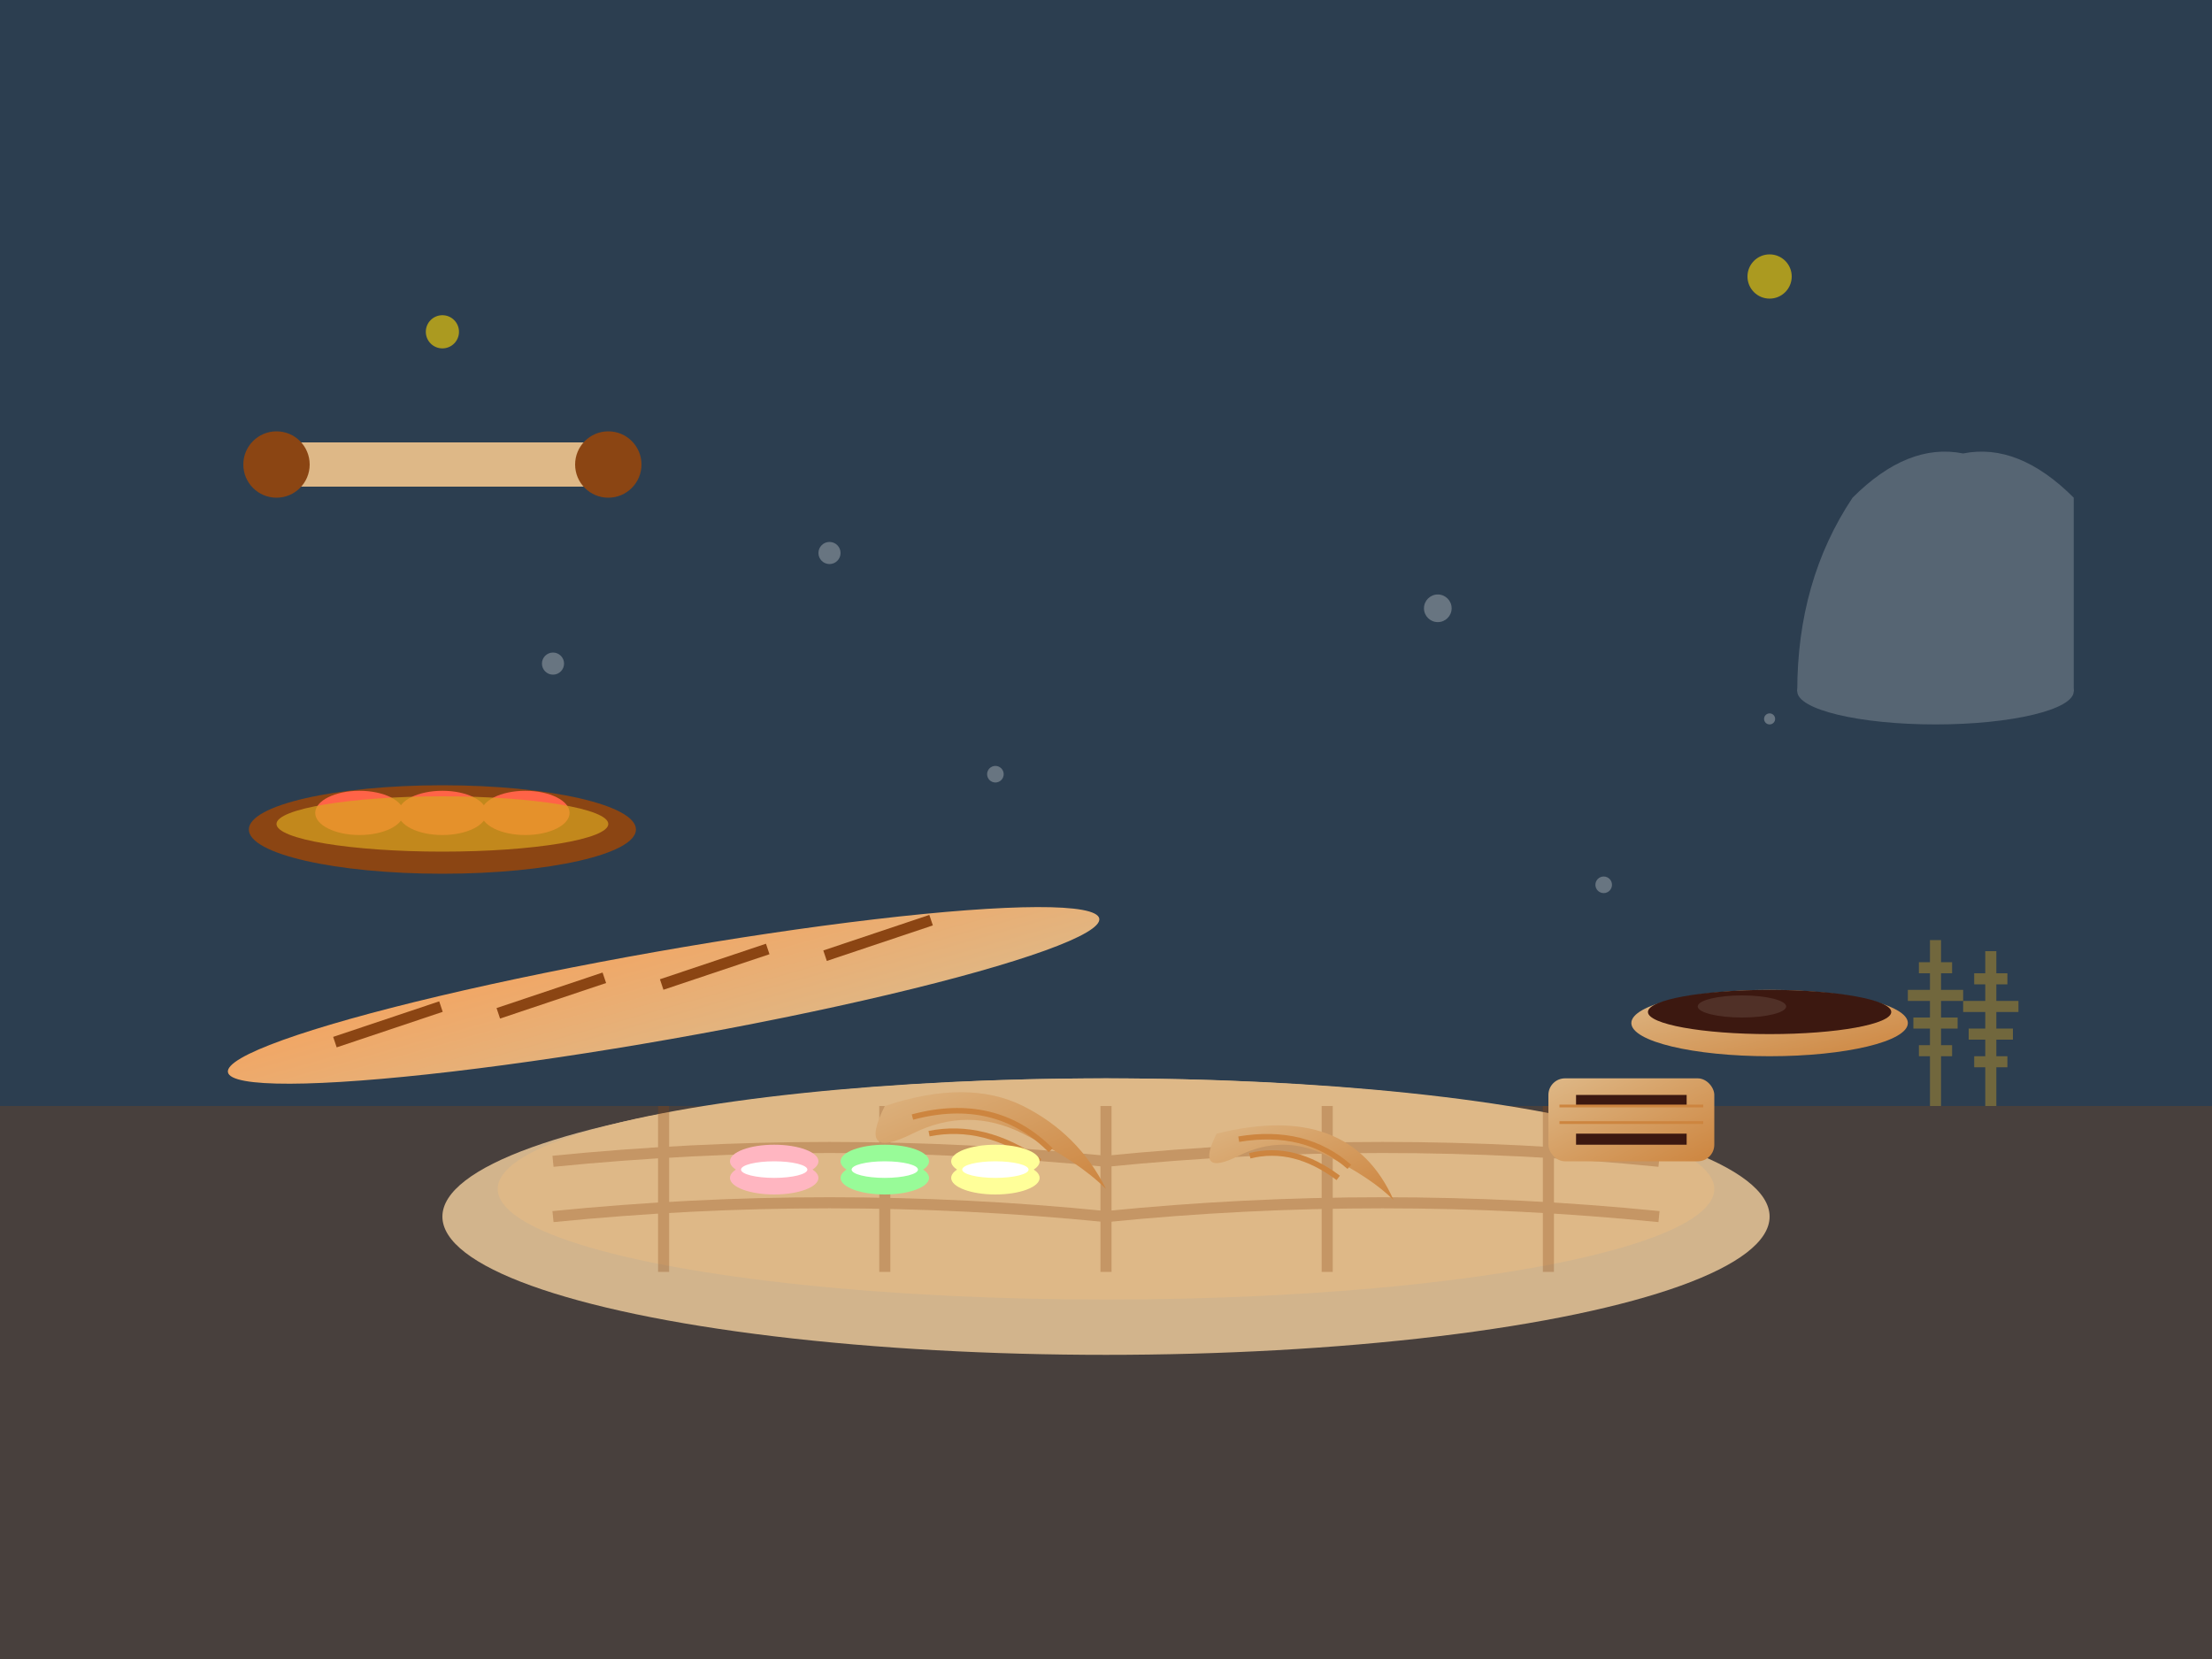 <svg width="400" height="300" viewBox="0 0 400 300" fill="none" xmlns="http://www.w3.org/2000/svg">
  <defs>
    <linearGradient id="croissantGrad" x1="0%" y1="0%" x2="100%" y2="100%">
      <stop offset="0%" style="stop-color:#DEB887;stop-opacity:1"/>
      <stop offset="100%" style="stop-color:#CD853F;stop-opacity:1"/>
    </linearGradient>
    <linearGradient id="breadGrad" x1="0%" y1="0%" x2="100%" y2="100%">
      <stop offset="0%" style="stop-color:#F4A460;stop-opacity:1"/>
      <stop offset="100%" style="stop-color:#DEB887;stop-opacity:1"/>
    </linearGradient>
  </defs>
  
  <!-- Background -->
  <rect width="400" height="300" fill="#2c3e50"/>
  
  <!-- Bakery counter -->
  <rect x="0" y="200" width="400" height="100" fill="#8B4513" opacity="0.3"/>
  
  <!-- Wicker basket -->
  <ellipse cx="200" cy="220" rx="120" ry="25" fill="#D2B48C"/>
  <ellipse cx="200" cy="215" rx="110" ry="20" fill="#DEB887"/>
  
  <!-- Basket weave pattern -->
  <g opacity="0.3">
    <path d="M100 210 Q150 205 200 210 Q250 205 300 210" stroke="#8B4513" stroke-width="2" fill="none"/>
    <path d="M100 220 Q150 215 200 220 Q250 215 300 220" stroke="#8B4513" stroke-width="2" fill="none"/>
    <path d="M120 200 L120 230" stroke="#8B4513" stroke-width="2"/>
    <path d="M160 200 L160 230" stroke="#8B4513" stroke-width="2"/>
    <path d="M200 200 L200 230" stroke="#8B4513" stroke-width="2"/>
    <path d="M240 200 L240 230" stroke="#8B4513" stroke-width="2"/>
    <path d="M280 200 L280 230" stroke="#8B4513" stroke-width="2"/>
  </g>
  
  <!-- Croissants -->
  <g transform="translate(160, 200)">
    <path d="M0 0 Q15 -5 25 0 Q35 5 40 15 Q35 10 25 5 Q15 0 5 5 Q-5 10 0 0" fill="url(#croissantGrad)"/>
    <!-- Croissant layers -->
    <path d="M5 2 Q20 -2 30 8" stroke="#CD853F" stroke-width="1" fill="none"/>
    <path d="M8 5 Q18 3 28 10" stroke="#CD853F" stroke-width="1" fill="none"/>
  </g>
  
  <g transform="translate(220, 205)">
    <path d="M0 0 Q12 -3 20 0 Q28 3 32 12 Q28 8 20 4 Q12 0 4 4 Q-4 8 0 0" fill="url(#croissantGrad)"/>
    <path d="M4 1 Q16 -1 24 6" stroke="#CD853F" stroke-width="1" fill="none"/>
    <path d="M6 4 Q14 2 22 8" stroke="#CD853F" stroke-width="1" fill="none"/>
  </g>
  
  <!-- French baguette -->
  <g transform="translate(120, 180) rotate(-10)">
    <ellipse cx="0" cy="0" rx="80" ry="8" fill="url(#breadGrad)"/>
    <!-- Baguette scoring -->
    <path d="M-60 -2 L-40 -5" stroke="#8B4513" stroke-width="2"/>
    <path d="M-30 -2 L-10 -5" stroke="#8B4513" stroke-width="2"/>
    <path d="M0 -2 L20 -5" stroke="#8B4513" stroke-width="2"/>
    <path d="M30 -2 L50 -5" stroke="#8B4513" stroke-width="2"/>
  </g>
  
  <!-- Pain au chocolat -->
  <g transform="translate(280, 195)">
    <rect x="0" y="0" width="30" height="15" fill="url(#croissantGrad)" rx="3"/>
    <!-- Chocolate strips -->
    <rect x="5" y="3" width="20" height="2" fill="#3C1810"/>
    <rect x="5" y="10" width="20" height="2" fill="#3C1810"/>
    <!-- Pastry layers -->
    <path d="M2 5 L28 5" stroke="#CD853F" stroke-width="0.5"/>
    <path d="M2 8 L28 8" stroke="#CD853F" stroke-width="0.5"/>
  </g>
  
  <!-- French macarons -->
  <g transform="translate(140, 210)">
    <!-- Pink macaron -->
    <ellipse cx="0" cy="0" rx="8" ry="3" fill="#FFB6C1"/>
    <ellipse cx="0" cy="3" rx="8" ry="3" fill="#FFB6C1"/>
    <ellipse cx="0" cy="1.5" rx="6" ry="1.5" fill="#FFFFFF"/>
    
    <!-- Green macaron -->
    <g transform="translate(20, 0)">
      <ellipse cx="0" cy="0" rx="8" ry="3" fill="#98FB98"/>
      <ellipse cx="0" cy="3" rx="8" ry="3" fill="#98FB98"/>
      <ellipse cx="0" cy="1.5" rx="6" ry="1.5" fill="#FFFFFF"/>
    </g>
    
    <!-- Yellow macaron -->
    <g transform="translate(40, 0)">
      <ellipse cx="0" cy="0" rx="8" ry="3" fill="#FFFF99"/>
      <ellipse cx="0" cy="3" rx="8" ry="3" fill="#FFFF99"/>
      <ellipse cx="0" cy="1.5" rx="6" ry="1.5" fill="#FFFFFF"/>
    </g>
  </g>
  
  <!-- Éclair -->
  <g transform="translate(320, 185)">
    <ellipse cx="0" cy="0" rx="25" ry="6" fill="url(#croissantGrad)"/>
    <!-- Chocolate glaze -->
    <ellipse cx="0" cy="-2" rx="22" ry="4" fill="#3C1810"/>
    <!-- Shine on chocolate -->
    <ellipse cx="-5" cy="-3" rx="8" ry="2" fill="#5D4037" opacity="0.6"/>
  </g>
  
  <!-- Tarte tatin -->
  <g transform="translate(80, 150)">
    <ellipse cx="0" cy="0" rx="35" ry="8" fill="#8B4513"/>
    <!-- Apple slices -->
    <ellipse cx="-15" cy="-3" rx="8" ry="4" fill="#FF6347"/>
    <ellipse cx="0" cy="-3" rx="8" ry="4" fill="#FF6347"/>
    <ellipse cx="15" cy="-3" rx="8" ry="4" fill="#FF6347"/>
    <!-- Caramel glaze -->
    <ellipse cx="0" cy="-1" rx="30" ry="5" fill="#DAA520" opacity="0.7"/>
  </g>
  
  <!-- Chef's toque in background -->
  <g transform="translate(350, 100)" opacity="0.2">
    <ellipse cx="0" cy="25" rx="25" ry="6" fill="#ffffff"/>
    <path d="M-25 25 Q-25 5 -15 -10 Q-5 -20 5 -18 Q15 -20 25 -10 Q25 5 25 25" fill="#ffffff"/>
  </g>
  
  <!-- Flour dust effect -->
  <g opacity="0.3" fill="#F5F5F5">
    <circle cx="100" cy="120" r="2"/>
    <circle cx="180" cy="140" r="1.5"/>
    <circle cx="260" cy="110" r="2.5"/>
    <circle cx="320" cy="130" r="1"/>
    <circle cx="150" cy="100" r="2"/>
    <circle cx="290" cy="160" r="1.5"/>
  </g>
  
  <!-- Bakery tools -->
  <g transform="translate(50, 80)">
    <!-- Rolling pin -->
    <rect x="0" y="0" width="60" height="8" fill="#DEB887" rx="4"/>
    <circle cx="0" cy="4" r="6" fill="#8B4513"/>
    <circle cx="60" cy="4" r="6" fill="#8B4513"/>
  </g>
  
  <!-- Wheat stalks decoration -->
  <g transform="translate(350, 200)" opacity="0.4">
    <path d="M0 0 L0 -30 M-3 -25 L3 -25 M-5 -20 L5 -20 M-4 -15 L4 -15 M-3 -10 L3 -10" stroke="#DAA520" stroke-width="2"/>
    <path d="M10 0 L10 -28 M7 -23 L13 -23 M5 -18 L15 -18 M6 -13 L14 -13 M7 -8 L13 -8" stroke="#DAA520" stroke-width="2"/>
  </g>
  
  <!-- Decorative elements -->
  <circle cx="80" cy="60" r="3" fill="#FFD700" opacity="0.6"/>
  <circle cx="320" cy="50" r="4" fill="#FFD700" opacity="0.6"/>
</svg>